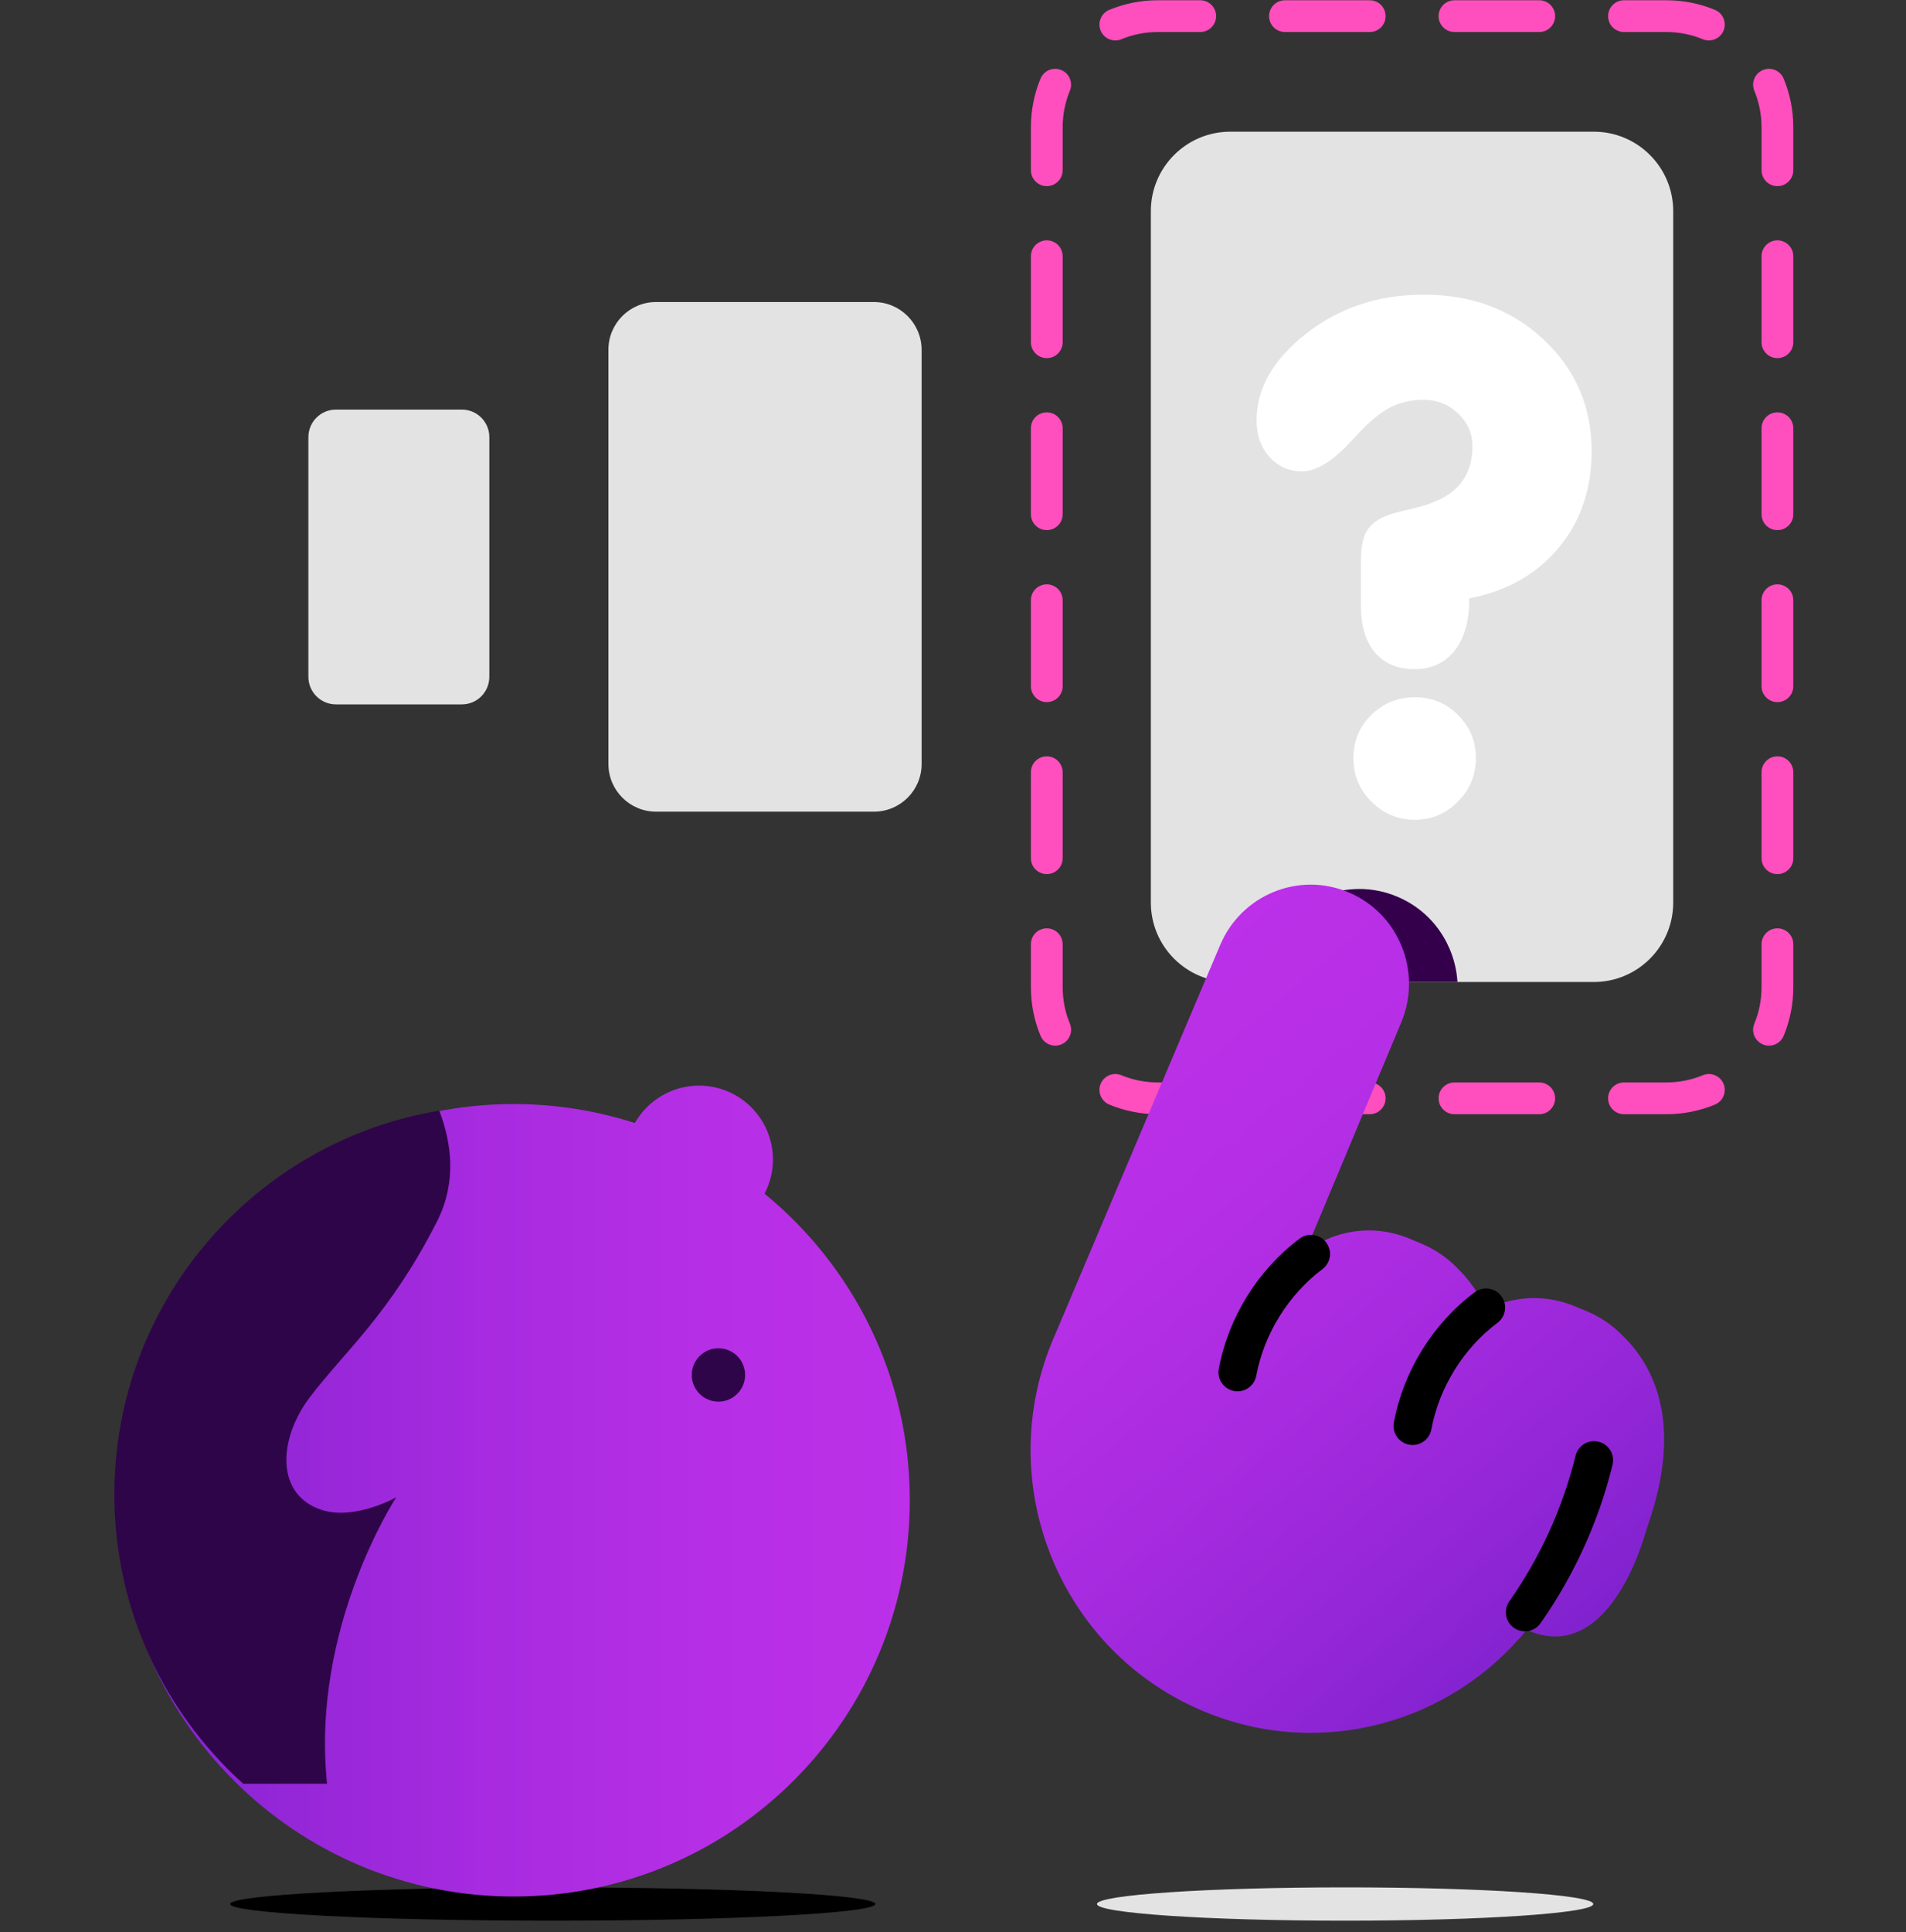 <svg width="150" height="152" viewBox="0 0 150 152" fill="none" xmlns="http://www.w3.org/2000/svg">
<rect x="0" y="0" width="150" height="152" fill="#333333" stroke="none"/>
<path d="M68.889 149.78C68.889 150.5 57.519 151.09 43.499 151.09C29.479 151.09 18.109 150.5 18.109 149.78C18.109 149.06 29.479 148.47 43.499 148.47C57.519 148.47 68.889 149.05 68.889 149.78Z" fill="black"/>
<path d="M125.39 149.78C125.39 150.5 116.65 151.09 105.86 151.09C95.07 151.09 86.33 150.5 86.33 149.78C86.33 149.06 95.08 148.47 105.86 148.47C116.65 148.47 125.39 149.05 125.39 149.78Z" fill="#E3E3E3"/>
<path d="M125.43 10.36H96.82C93.37 10.36 90.57 13.159 90.57 16.61V22.64V64.969V70.999C90.57 74.45 93.37 77.249 96.82 77.249H125.43C128.88 77.249 131.68 74.45 131.68 70.999V64.969V22.64V16.61C131.68 13.159 128.88 10.36 125.43 10.36Z" fill="#E3E3E3"/>
<path d="M109.971 70.54C106.031 68.87 101.491 70.749 99.851 74.719L98.781 77.249H114.701C114.521 74.379 112.781 71.719 109.971 70.54Z" fill="#34004C"/>
<path d="M68.771 23.759H51.631C49.561 23.759 47.881 25.439 47.881 27.509V31.119V56.489V60.099C47.881 62.169 49.561 63.849 51.631 63.849H68.781C70.851 63.849 72.531 62.169 72.531 60.099V56.489V31.119V27.509C72.521 25.439 70.841 23.759 68.771 23.759Z" fill="#E3E3E3"/>
<path d="M36.349 32.219H26.439C25.239 32.219 24.27 33.19 24.27 34.389V36.48V51.15V53.239C24.27 54.44 25.239 55.41 26.439 55.41H36.349C37.55 55.41 38.51 54.44 38.51 53.239V51.15V36.469V34.38C38.51 33.19 37.539 32.219 36.349 32.219Z" fill="#E3E3E3"/>
<path d="M60.17 93.9C60.59 93.1 60.83 92.189 60.83 91.219C60.83 88.01 58.23 85.4 55.01 85.4C52.85 85.4 50.96 86.59 49.96 88.34C46.96 87.379 43.76 86.85 40.43 86.85C23.21 86.85 9.26 100.81 9.26 118.02C9.26 135.23 23.22 149.19 40.43 149.19C57.65 149.19 71.6 135.23 71.6 118.02C71.61 108.3 67.15 99.62 60.17 93.9Z" fill="url(#paint0_linear_810_2115)"/>
<path d="M19.14 140.319H25.74C24.45 128.029 31.18 117.789 31.18 117.789C31.18 117.789 27.96 119.589 25.39 118.799C21.7 117.669 21.84 113.279 24.38 109.919C27.15 106.269 30.7 103.359 34.39 96.089C35.95 93.019 35.55 89.919 34.57 87.369C20.07 89.769 9 102.369 9 117.569C9 126.599 12.92 134.709 19.14 140.319Z" fill="#2F0549"/>
<path d="M56.539 110.26C57.699 110.26 58.639 109.319 58.639 108.16C58.639 107 57.699 106.06 56.539 106.06C55.38 106.06 54.44 107 54.44 108.16C54.44 109.319 55.38 110.26 56.539 110.26Z" fill="#2F0549"/>
<path fill-rule="evenodd" clip-rule="evenodd" d="M91.121 2.52C90.102 2.52 89.135 2.722 88.253 3.087C87.615 3.351 86.884 3.048 86.62 2.41C86.356 1.773 86.659 1.041 87.296 0.777C88.476 0.288 89.768 0.02 91.121 0.02H94.456C95.146 0.02 95.706 0.579 95.706 1.27C95.706 1.96 95.146 2.52 94.456 2.52H91.121ZM99.876 1.27C99.876 0.579 100.436 0.02 101.126 0.02H107.796C108.486 0.02 109.046 0.579 109.046 1.27C109.046 1.96 108.486 2.52 107.796 2.52H101.126C100.436 2.52 99.876 1.96 99.876 1.27ZM113.216 1.27C113.216 0.579 113.776 0.02 114.466 0.02H121.136C121.826 0.02 122.386 0.579 122.386 1.27C122.386 1.96 121.826 2.52 121.136 2.52H114.466C113.776 2.52 113.216 1.96 113.216 1.27ZM126.556 1.27C126.556 0.579 127.116 0.02 127.806 0.02H131.141C132.493 0.02 133.786 0.288 134.965 0.777C135.603 1.041 135.906 1.773 135.642 2.41C135.378 3.048 134.646 3.351 134.009 3.087C133.127 2.722 132.159 2.52 131.141 2.52H127.806C127.116 2.52 126.556 1.96 126.556 1.27ZM83.522 5.509C84.159 5.773 84.462 6.504 84.198 7.142C83.833 8.023 83.631 8.991 83.631 10.009V13.392C83.631 14.082 83.071 14.642 82.381 14.642C81.691 14.642 81.131 14.082 81.131 13.392V10.009C81.131 8.657 81.4 7.365 81.888 6.185C82.153 5.547 82.884 5.244 83.522 5.509ZM138.74 5.509C139.378 5.244 140.109 5.547 140.373 6.185C140.862 7.365 141.131 8.657 141.131 10.009V13.392C141.131 14.082 140.571 14.642 139.881 14.642C139.191 14.642 138.631 14.082 138.631 13.392V10.009C138.631 8.991 138.429 8.023 138.064 7.142C137.799 6.504 138.102 5.773 138.74 5.509ZM139.881 18.907C140.571 18.907 141.131 19.467 141.131 20.157V26.922C141.131 27.612 140.571 28.172 139.881 28.172C139.191 28.172 138.631 27.612 138.631 26.922V20.157C138.631 19.467 139.191 18.907 139.881 18.907ZM82.381 18.907C83.071 18.907 83.631 19.467 83.631 20.157V26.922C83.631 27.612 83.071 28.172 82.381 28.172C81.691 28.172 81.131 27.612 81.131 26.922V20.157C81.131 19.467 81.691 18.907 82.381 18.907ZM139.881 32.437C140.571 32.437 141.131 32.997 141.131 33.687V40.452C141.131 41.142 140.571 41.702 139.881 41.702C139.191 41.702 138.631 41.142 138.631 40.452V33.687C138.631 32.997 139.191 32.437 139.881 32.437ZM82.381 32.437C83.071 32.437 83.631 32.997 83.631 33.687V40.452C83.631 41.142 83.071 41.702 82.381 41.702C81.691 41.702 81.131 41.142 81.131 40.452V33.687C81.131 32.997 81.691 32.437 82.381 32.437ZM82.381 45.967C83.071 45.967 83.631 46.527 83.631 47.217V53.982C83.631 54.672 83.071 55.232 82.381 55.232C81.691 55.232 81.131 54.672 81.131 53.982V47.217C81.131 46.527 81.691 45.967 82.381 45.967ZM139.881 45.967C140.571 45.967 141.131 46.527 141.131 47.217V53.982C141.131 54.672 140.571 55.232 139.881 55.232C139.191 55.232 138.631 54.672 138.631 53.982V47.217C138.631 46.527 139.191 45.967 139.881 45.967ZM139.881 59.497C140.571 59.497 141.131 60.057 141.131 60.747V67.512C141.131 68.202 140.571 68.762 139.881 68.762C139.191 68.762 138.631 68.202 138.631 67.512V60.747C138.631 60.057 139.191 59.497 139.881 59.497ZM82.381 59.497C83.071 59.497 83.631 60.057 83.631 60.747V67.512C83.631 68.202 83.071 68.762 82.381 68.762C81.691 68.762 81.131 68.202 81.131 67.512V60.747C81.131 60.057 81.691 59.497 82.381 59.497ZM139.881 73.027C140.571 73.027 141.131 73.587 141.131 74.277V77.659C141.131 79.012 140.862 80.305 140.373 81.484C140.109 82.122 139.378 82.425 138.74 82.16C138.102 81.896 137.799 81.165 138.064 80.527C138.429 79.646 138.631 78.678 138.631 77.659V74.277C138.631 73.587 139.191 73.027 139.881 73.027ZM82.381 73.027C83.071 73.027 83.631 73.587 83.631 74.277V77.659C83.631 78.677 83.833 79.644 84.199 80.526C84.464 81.163 84.161 81.895 83.524 82.159C82.886 82.424 82.155 82.121 81.89 81.484C81.4 80.304 81.131 79.011 81.131 77.659V74.277C81.131 73.587 81.691 73.027 82.381 73.027ZM86.621 85.257C86.886 84.619 87.617 84.317 88.255 84.582C89.136 84.947 90.103 85.15 91.121 85.15H94.456C95.146 85.15 95.706 85.709 95.706 86.4C95.706 87.09 95.146 87.65 94.456 87.65H91.121C89.768 87.65 88.476 87.38 87.297 86.891C86.659 86.626 86.356 85.895 86.621 85.257ZM135.642 85.259C135.906 85.896 135.603 86.628 134.965 86.892C133.786 87.381 132.493 87.65 131.141 87.65H127.806C127.116 87.65 126.556 87.09 126.556 86.4C126.556 85.709 127.116 85.15 127.806 85.15H131.141C132.159 85.15 133.127 84.947 134.009 84.582C134.646 84.318 135.378 84.621 135.642 85.259ZM99.876 86.4C99.876 85.709 100.436 85.15 101.126 85.15H107.796C108.486 85.15 109.046 85.709 109.046 86.4C109.046 87.09 108.486 87.65 107.796 87.65H101.126C100.436 87.65 99.876 87.09 99.876 86.4ZM113.216 86.4C113.216 85.709 113.776 85.15 114.466 85.15H121.136C121.826 85.15 122.386 85.709 122.386 86.4C122.386 87.09 121.826 87.65 121.136 87.65H114.466C113.776 87.65 113.216 87.09 113.216 86.4Z" fill="#FF4EBE"/>
<path d="M107.101 47.609V44.139C107.101 43.12 107.241 42.349 107.521 41.84C107.801 41.33 108.291 40.919 108.991 40.62C109.351 40.459 109.961 40.279 110.831 40.09C111.701 39.9 112.351 39.709 112.781 39.51C113.821 39.109 114.601 38.55 115.111 37.809C115.621 37.069 115.881 36.169 115.881 35.09C115.881 34.099 115.501 33.249 114.751 32.529C114.001 31.809 113.091 31.45 112.031 31.45C111.081 31.45 110.221 31.64 109.451 32.029C108.681 32.419 107.841 33.09 106.941 34.059C106.831 34.169 106.661 34.349 106.431 34.599C104.941 36.249 103.621 37.08 102.471 37.08C101.451 37.08 100.591 36.7 99.911 35.95C99.231 35.2 98.891 34.23 98.891 33.069C98.891 30.559 100.191 28.279 102.801 26.239C105.401 24.2 108.481 23.18 112.041 23.18C115.831 23.18 118.981 24.36 121.491 26.72C124.001 29.079 125.261 32 125.261 35.489C125.261 38.489 124.391 41.029 122.651 43.109C120.911 45.19 118.561 46.51 115.621 47.069V47.23C115.621 48.919 115.231 50.239 114.461 51.2C113.691 52.16 112.641 52.639 111.311 52.639C109.981 52.639 108.951 52.2 108.211 51.33C107.471 50.469 107.101 49.219 107.101 47.609ZM106.511 59.65C106.511 58.3 106.981 57.169 107.921 56.239C108.861 55.319 110.011 54.849 111.361 54.849C112.691 54.849 113.821 55.319 114.751 56.249C115.681 57.179 116.151 58.309 116.151 59.639C116.151 60.969 115.681 62.109 114.731 63.059C113.791 64.01 112.661 64.49 111.351 64.49C110.021 64.49 108.881 64.01 107.931 63.059C106.981 62.12 106.511 60.969 106.511 59.65Z" fill="white"/>
<path d="M82.77 105.61C78.14 116.96 83.5 129.95 94.75 134.63C103.92 138.45 114.16 135.56 120.15 128.21C125.33 130.55 128.4 124.53 129.61 120.2C132.59 111.9 130.05 107.37 127.78 105.15C126.99 104.31 126 103.62 124.86 103.14L123.94 102.76C121.57 101.77 119.03 101.96 116.97 103.03C116.35 101.66 115.55 100.6 114.76 99.829C113.96 98.98 112.98 98.299 111.84 97.82L110.93 97.439C108.05 96.24 104.92 96.769 102.7 98.529L110.28 80.419C111.94 76.439 110.08 71.859 106.14 70.2C102.2 68.529 97.66 70.409 96.01 74.379L82.77 105.61Z" fill="url(#paint1_linear_810_2115)"/>
<path fill-rule="evenodd" clip-rule="evenodd" d="M125.807 113.412C126.612 113.61 127.104 114.422 126.907 115.226C125.812 119.689 123.874 123.94 121.237 127.692C120.761 128.369 119.825 128.533 119.147 128.056C118.47 127.58 118.306 126.644 118.783 125.967C121.206 122.518 122.988 118.609 123.993 114.512C124.19 113.707 125.003 113.215 125.807 113.412Z" fill="black"/>
<path fill-rule="evenodd" clip-rule="evenodd" d="M118.151 101.961C118.648 102.624 118.512 103.564 117.849 104.06C115.172 106.064 113.266 109.133 112.644 112.446C112.492 113.26 111.708 113.797 110.894 113.644C110.08 113.491 109.543 112.707 109.696 111.893C110.455 107.846 112.768 104.115 116.051 101.659C116.715 101.162 117.655 101.298 118.151 101.961Z" fill="black"/>
<path fill-rule="evenodd" clip-rule="evenodd" d="M104.37 97.738C104.868 98.4 104.734 99.341 104.072 99.839C101.392 101.854 99.486 104.915 98.865 108.226C98.713 109.04 97.929 109.576 97.115 109.424C96.3 109.271 95.764 108.487 95.917 107.673C96.676 103.625 98.99 99.906 102.27 97.441C102.932 96.943 103.872 97.076 104.37 97.738Z" fill="black"/>
<defs>
<linearGradient id="paint0_linear_810_2115" x1="9.261" y1="117.301" x2="71.605" y2="117.301" gradientUnits="userSpaceOnUse">
<stop stop-color="#8122CF"/>
<stop offset="0.17" stop-color="#9126D6"/>
<stop offset="0.47" stop-color="#A82BE0"/>
<stop offset="0.754" stop-color="#B62FE6"/>
<stop offset="1" stop-color="#BB30E8"/>
</linearGradient>
<linearGradient id="paint1_linear_810_2115" x1="122.415" y1="129.813" x2="83.128" y2="83.897" gradientUnits="userSpaceOnUse">
<stop stop-color="#8122CF"/>
<stop offset="0.17" stop-color="#9126D6"/>
<stop offset="0.47" stop-color="#A82BE0"/>
<stop offset="0.754" stop-color="#B62FE6"/>
<stop offset="1" stop-color="#BB30E8"/>
</linearGradient>
</defs>
</svg>

